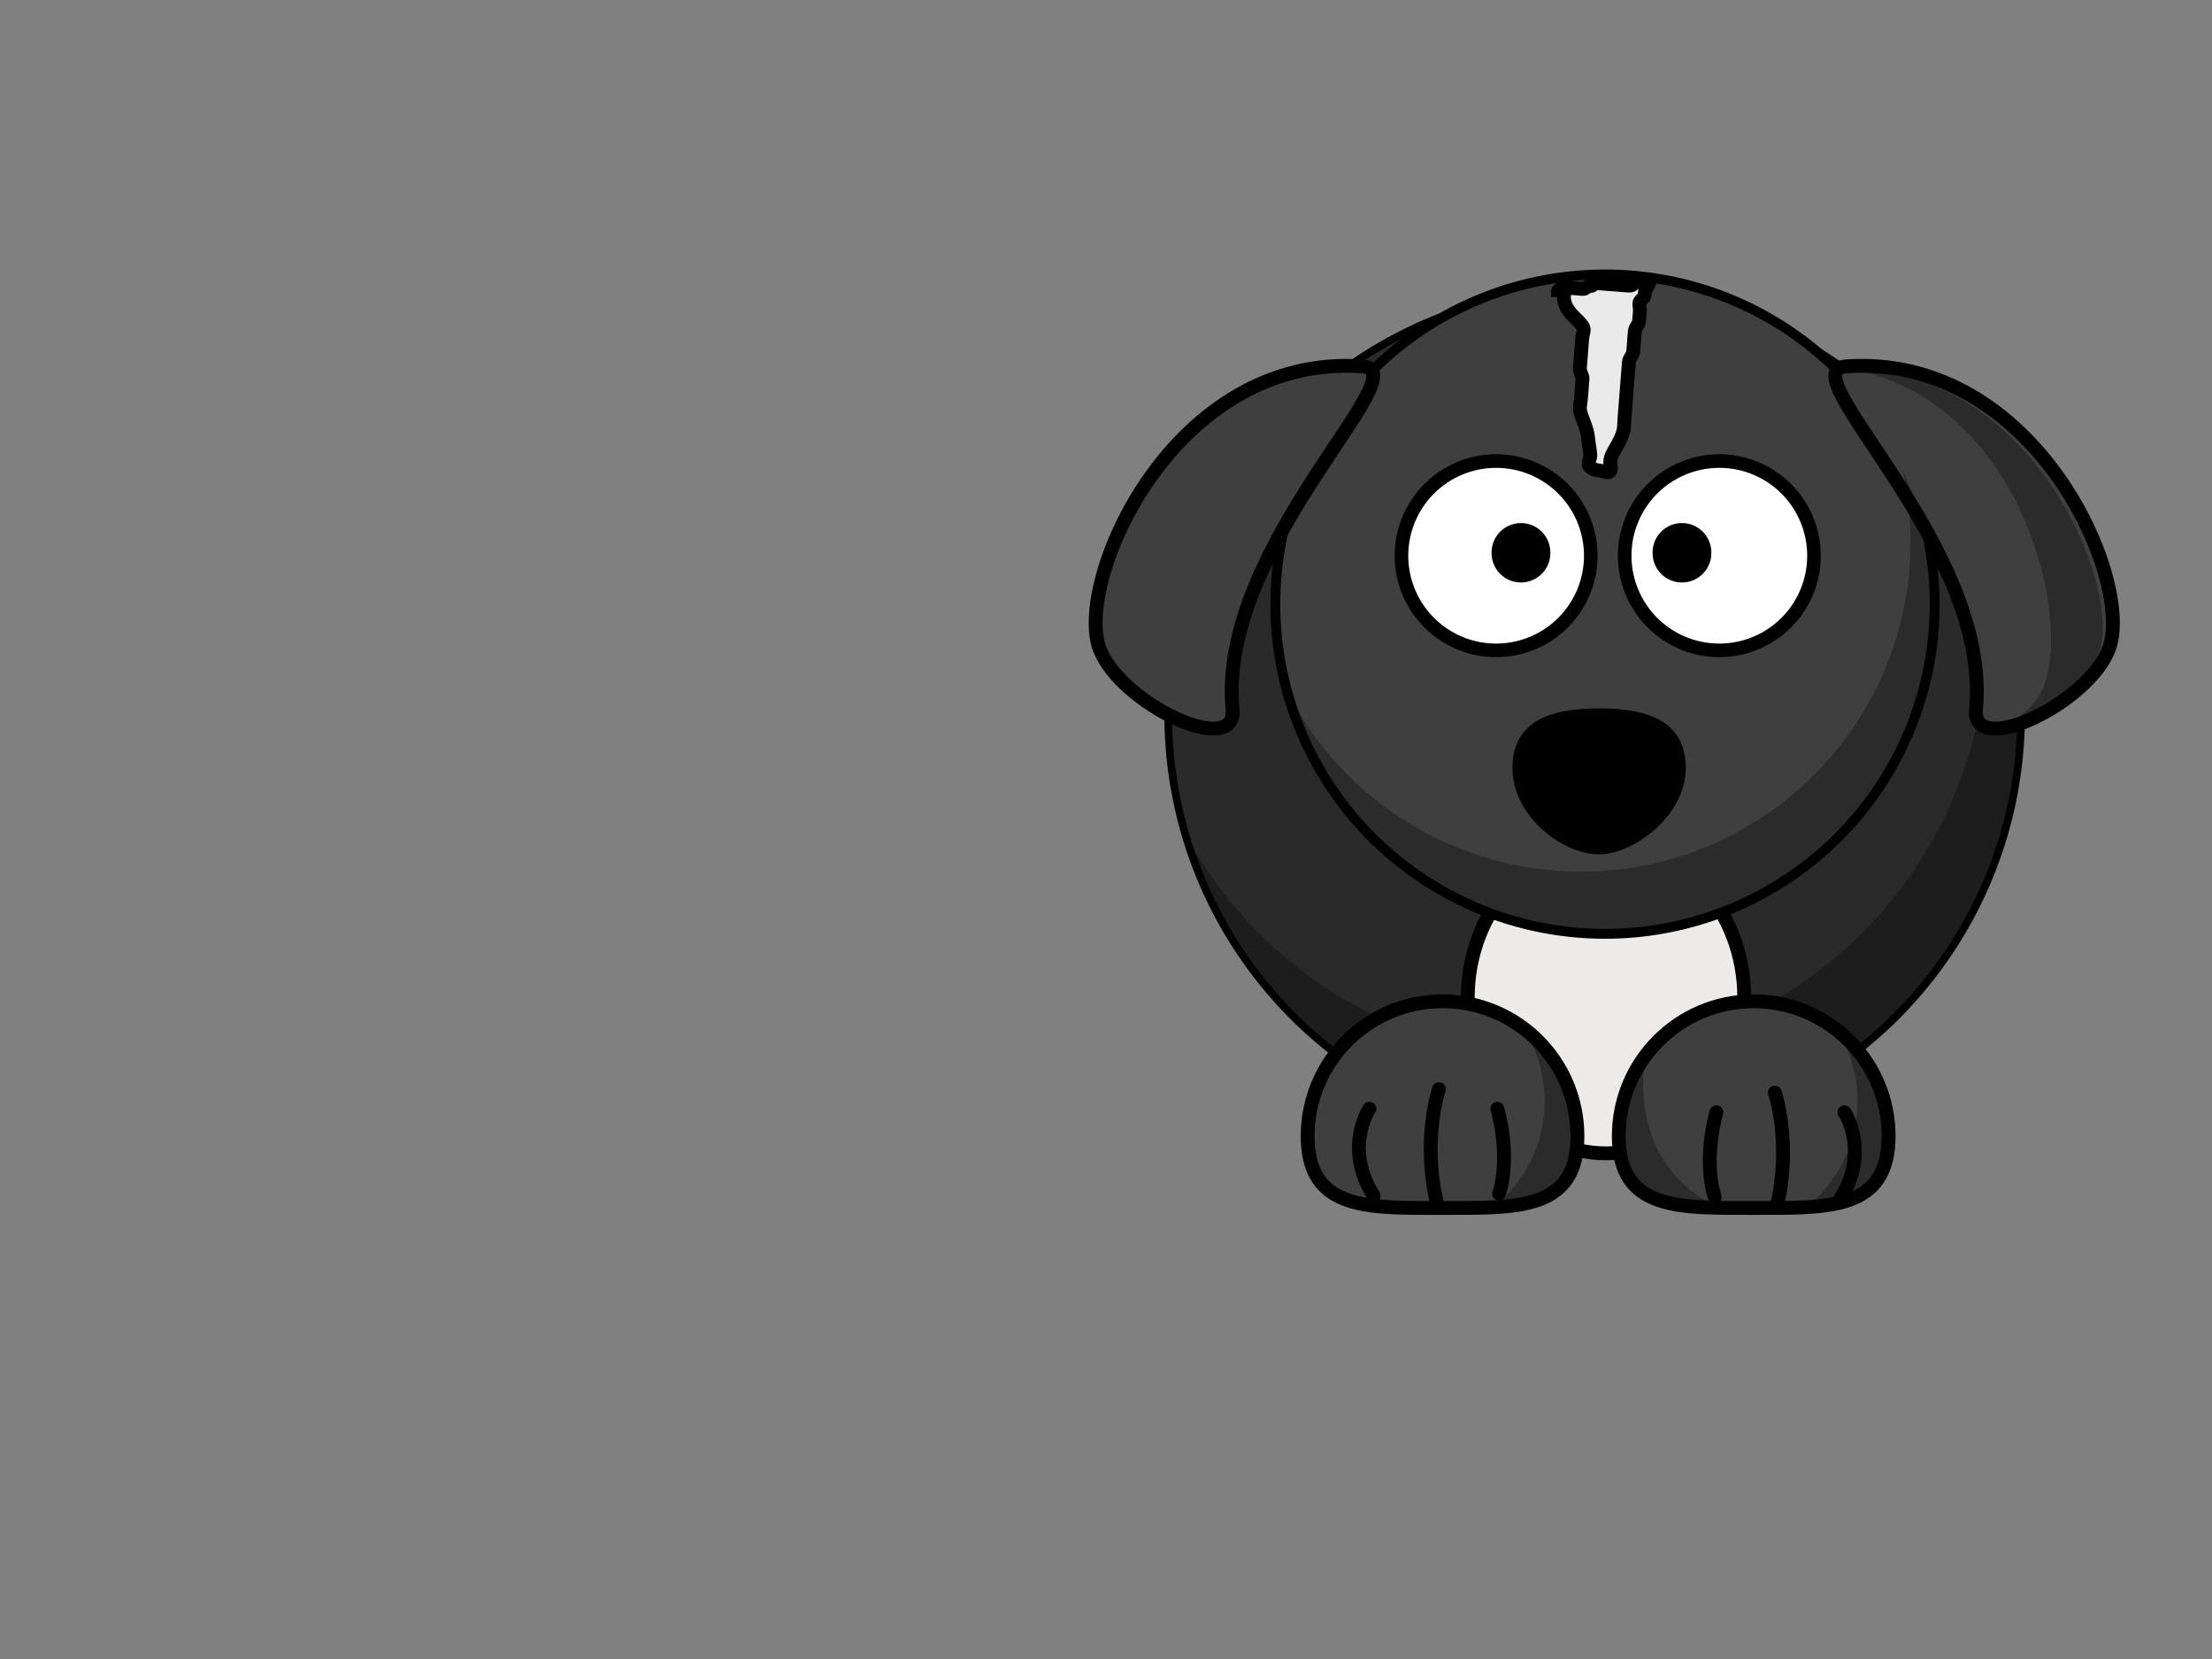 <?xml version="1.0"?><svg width="640" height="480" xmlns="http://www.w3.org/2000/svg">
 <rect width="100%" height="100%" fill="#808080" stroke="none"/>
 <title>border collie dog</title>
 <g>
  <title>Layer 1</title>
  <path d="m584.77,206.797a123.386,123.386 0 1 1-246.772,0a123.386,123.386 0 1 1246.772,0z" id="path2383" stroke-miterlimit="4" stroke-linejoin="round" stroke-linecap="round" stroke-width="2.204" stroke="#000000" fill-rule="nonzero" fill="#2b2a2a"/>
  <path d="m569.952,148.173c3.202,10.975 4.906,22.589 4.906,34.594c0,68.109 -55.266,123.375 -123.375,123.375c-46.825,0 -87.598,-26.132 -108.5,-64.594c15.023,51.2 62.367,88.625 118.406,88.625c68.109,0 123.375,-55.266 123.375,-123.375c0,-21.21 -5.373,-41.186 -14.812,-58.625z" id="path3339" stroke-miterlimit="4" stroke-linejoin="round" stroke-linecap="round" stroke-width="4" fill-rule="nonzero" fill-opacity="0.314" fill="#000000"/>
  <ellipse fill="#edeaea" stroke="#000000" stroke-width="4" stroke-linejoin="round" cx="464.666" cy="288.692" id="svg_3" rx="40" ry="45"/>
  <path d="m546.425,328.725c0,21.545 -17.486,20.774 -39.03,20.774c-21.545,0 -39.03,0.771 -39.03,-20.774c0,-21.545 17.486,-39.03 39.03,-39.03c21.545,0 39.03,17.486 39.03,39.03z" id="path3235" stroke-miterlimit="4" stroke-linejoin="round" stroke-linecap="round" stroke-width="4" stroke="#000000" fill-rule="nonzero" fill="#3f3f3f"/>
  <path d="m456.403,328.725c0,21.545 -17.486,20.774 -39.03,20.774c-11.98,0 -22.705,0.238 -29.866,-3.254c-5.718,-2.788 -9.164,-7.955 -9.164,-17.52c0,-21.545 17.486,-39.03 39.03,-39.03c21.545,0 39.03,17.486 39.03,39.03z" id="path3238" stroke-miterlimit="4" stroke-linejoin="round" stroke-linecap="round" stroke-width="4" stroke="#000000" fill-rule="nonzero" fill="#3f3f3f"/>
  <path d="m559.77,174.797a95.386,95.386 0 1 1-190.772,0a95.386,95.386 0 1 1190.772,0z" id="path2418" stroke-miterlimit="4" stroke-linejoin="round" stroke-linecap="round" stroke-width="2.851" stroke="#000000" fill-rule="nonzero" fill="#3f3f3f"/>
  <path d="m487.733,222.233c0,13.776 -15.086,24.956 -25.067,24.956c-10.752,0 -25.067,-11.18 -25.067,-24.956c0,-13.776 11.23,-17.277 25.067,-17.277c13.837,0 25.067,3.501 25.067,17.277z" id="path2397" stroke-miterlimit="4" stroke-linejoin="round" stroke-linecap="round" stroke-width="4" fill-rule="nonzero" fill="#000000"/>
  <path d="m394.209,106.003c-54.92,-3.874 -83.529,62.302 -76.029,81.802c6.097,15.853 39.788,31.843 38.429,17.303c-4.41,-47.184 54.734,-97.896 37.601,-99.105z" id="path3201" stroke-miterlimit="4" stroke-linejoin="round" stroke-width="4" stroke="#000000" fill-rule="evenodd" fill="#3f3f3f"/>
  <path d="m534.123,106.003c54.92,-3.874 83.529,62.302 76.029,81.802c-6.097,15.853 -39.788,31.843 -38.429,17.303c4.41,-47.184 -54.734,-97.896 -37.601,-99.105z" id="path3203" stroke-miterlimit="4" stroke-linejoin="round" stroke-width="4" stroke="#000000" fill-rule="evenodd" fill="#3f3f3f"/>
  <g id="g3263">
   <path d="m433.73,345.352c3.503,-11.331 -0.5,-24.551 -0.5,-24.551" id="path3265" stroke-miterlimit="4" stroke-linecap="round" stroke-width="4" stroke="#000000" fill-rule="evenodd" fill-opacity="0.75" fill="none"/>
   <path d="m415.705,347.87c-4.293,-18.256 0.613,-32.735 0.613,-32.735" id="path3267" stroke-miterlimit="4" stroke-linecap="round" stroke-width="4" stroke="#000000" fill-rule="evenodd" fill-opacity="0.75" fill="none"/>
   <path d="m397.451,345.981c-8.813,-13.849 -1.259,-25.181 -1.259,-25.181" id="path3269" stroke-miterlimit="4" stroke-linecap="round" stroke-width="4" stroke="#000000" fill-rule="evenodd" fill-opacity="0.75" fill="none"/>
  </g>
  <path d="m550.438,135.75c1.526,6.769 2.344,13.803 2.344,21.031c0,52.653 -42.753,95.406 -95.406,95.406c-38.776,0 -72.153,-23.191 -87.062,-56.438c9.555,42.587 47.605,74.438 93.062,74.438c52.653,0 95.406,-42.753 95.406,-95.406c0,-13.912 -2.983,-27.11 -8.344,-39.031z" id="path3251" stroke-miterlimit="4" stroke-linejoin="round" stroke-linecap="round" stroke-width="4" fill-rule="nonzero" fill-opacity="0.314" fill="#000000"/>
  <path d="m460.259,160.786a27.384,27.384 0 1 1-54.768,0a27.384,27.384 0 1 154.768,0z" id="path2387" stroke-miterlimit="4" stroke-linejoin="round" stroke-linecap="round" stroke-width="3.931" stroke="#000000" fill-rule="nonzero" fill="#ffffff"/>
  <path d="m524.841,160.786a27.384,27.384 0 1 1-54.768,0a27.384,27.384 0 1 154.768,0z" id="path2391" stroke-miterlimit="4" stroke-linejoin="round" stroke-linecap="round" stroke-width="3.931" stroke="#000000" fill-rule="nonzero" fill="#ffffff"/>
  <path d="m448.558,159.934a8.499,8.499 0 1 1-16.997,0a8.499,8.499 0 1 116.997,0z" id="path2393" stroke-miterlimit="4" stroke-linejoin="round" stroke-linecap="round" stroke-width="32" fill-rule="nonzero" fill="#000000"/>
  <path d="m495.142,159.934a8.499,8.499 0 1 1-16.997,0a8.499,8.499 0 1 116.997,0z" id="path2395" stroke-miterlimit="4" stroke-linejoin="round" stroke-linecap="round" stroke-width="32" fill-rule="nonzero" fill="#000000"/>
  <path d="m529.89,295.517c4.723,6.48 7.531,14.467 7.531,23.094c0,12.466 -5.835,23.559 -14.906,30.75c15.081,-0.573 25.906,-3.694 25.906,-20.625c0,-14.032 -7.407,-26.34 -18.531,-33.219z" id="path3327" stroke-miterlimit="4" stroke-linejoin="round" stroke-linecap="round" stroke-width="4" fill-rule="nonzero" fill-opacity="0.314" fill="#000000"/>
  <g id="g2410">
   <path d="m496.116,346.352c-3.503,-11.331 0.5,-24.551 0.5,-24.551" id="path2412" stroke-miterlimit="4" stroke-linecap="round" stroke-width="4" stroke="#000000" fill-rule="evenodd" fill-opacity="0.75" fill="none"/>
   <path d="m514.141,348.87c4.293,-18.256 -0.613,-32.735 -0.613,-32.735" id="path2414" stroke-miterlimit="4" stroke-linecap="round" stroke-width="4" stroke="#000000" fill-rule="evenodd" fill-opacity="0.75" fill="none"/>
   <path d="m532.395,346.981c8.813,-13.849 1.259,-25.181 1.259,-25.181" id="path2416" stroke-miterlimit="4" stroke-linecap="round" stroke-width="4" stroke="#000000" fill-rule="evenodd" fill-opacity="0.75" fill="none"/>
  </g>
  <path d="m439.39,295.517c4.723,6.48 7.531,14.467 7.531,23.094c0,12.466 -5.835,23.559 -14.906,30.75c15.081,-0.573 25.906,-3.694 25.906,-20.625c0,-14.032 -7.407,-26.34 -18.531,-33.219z" id="path3332" stroke-miterlimit="4" stroke-linejoin="round" stroke-linecap="round" stroke-width="4" fill-rule="nonzero" fill-opacity="0.314" fill="#000000"/>
  <path d="m475.577,309.236c-3.313,5.735 -5.219,12.406 -5.219,19.5c0,17.505 11.553,20.263 27.438,20.688c-15.78,-6.578 -23.805,-22.208 -22.219,-40.188z" id="path3349" stroke-miterlimit="4" stroke-linejoin="round" stroke-linecap="round" stroke-width="4" fill-rule="nonzero" fill-opacity="0.314" fill="#000000"/>
  <path d="m536.188,106.844c50.899,10.295 64.66,77.406 53.75,94.531c-2.418,3.796 -6.755,7.189 -11.719,9.906c10.085,-2.331 25.068,-12.407 28.938,-22.469c7.266,-18.891 -19.367,-81.591 -70.969,-81.969z" id="path3262" stroke-miterlimit="4" stroke-linejoin="round" stroke-width="4" fill-rule="evenodd" fill-opacity="0.314" fill="#000000"/>
  <path transform="rotate(4.523 462.033,108.157) " d="m451,85c0,0 -0.58,1.086 0,3c1.045,3.451 4.824,5.098 6,7c0.526,0.851 0,2 0,3c0,1 0,2 0,3c0,1 0,2 0,3c0,1 0,2 0,3c0,1 1,2 1,3c0,1 0,2 0,3c0,1 0,2 0,3c0,1 -0.23,2.027 0,3c0.514,2.176 2.493,4.879 3,8c0.32,1.974 1,4 1,5c0,1 -0.707,2.293 0,3c0.707,0.707 2,1 3,1c1,0 2.293,0.707 3,0c0.707,-0.707 -0.46,-2.053 0,-4c0.514,-2.176 2.493,-4.879 3,-8c0.16,-0.987 0,-2 0,-4c0,-1 0,-2 0,-3c0,-1 0,-2 0,-3c0,-2 0,-3 0,-4c0,-1 0,-2 0,-3c0,-1 0,-2 0,-3c0,-1 1,-2 1,-3c0,-1 0,-2 0,-3c0,-1 0,-2 0,-3c0,-1 1,-2 1,-3c0,-1 0,-2 0,-3c0,-1 -0.707,-2.293 0,-3c0.707,-0.707 1,-1 1,-2c0,-1 0.459,-1.693 1,-3c0.383,-0.924 -1,-1 -2,-1c-1,0 -1.293,0.293 -2,1c-0.707,0.707 -1,1 -2,1c-1,0 -2,0 -3,0c-1,0 -2,0 -3,0c-1,0 -2,0 -3,0c-1,0 -1,1 -2,1c-1,0 -1,1 -2,1c-1,0 -2,0 -3,0c-1,0 -2,0 -3,0l-1,1l0,1l0,1" id="svg_4" stroke-linecap="null" stroke-linejoin="round" stroke-dasharray="null" stroke-width="4" stroke="#000000" fill="#eaeaea"/>
 </g>
</svg>